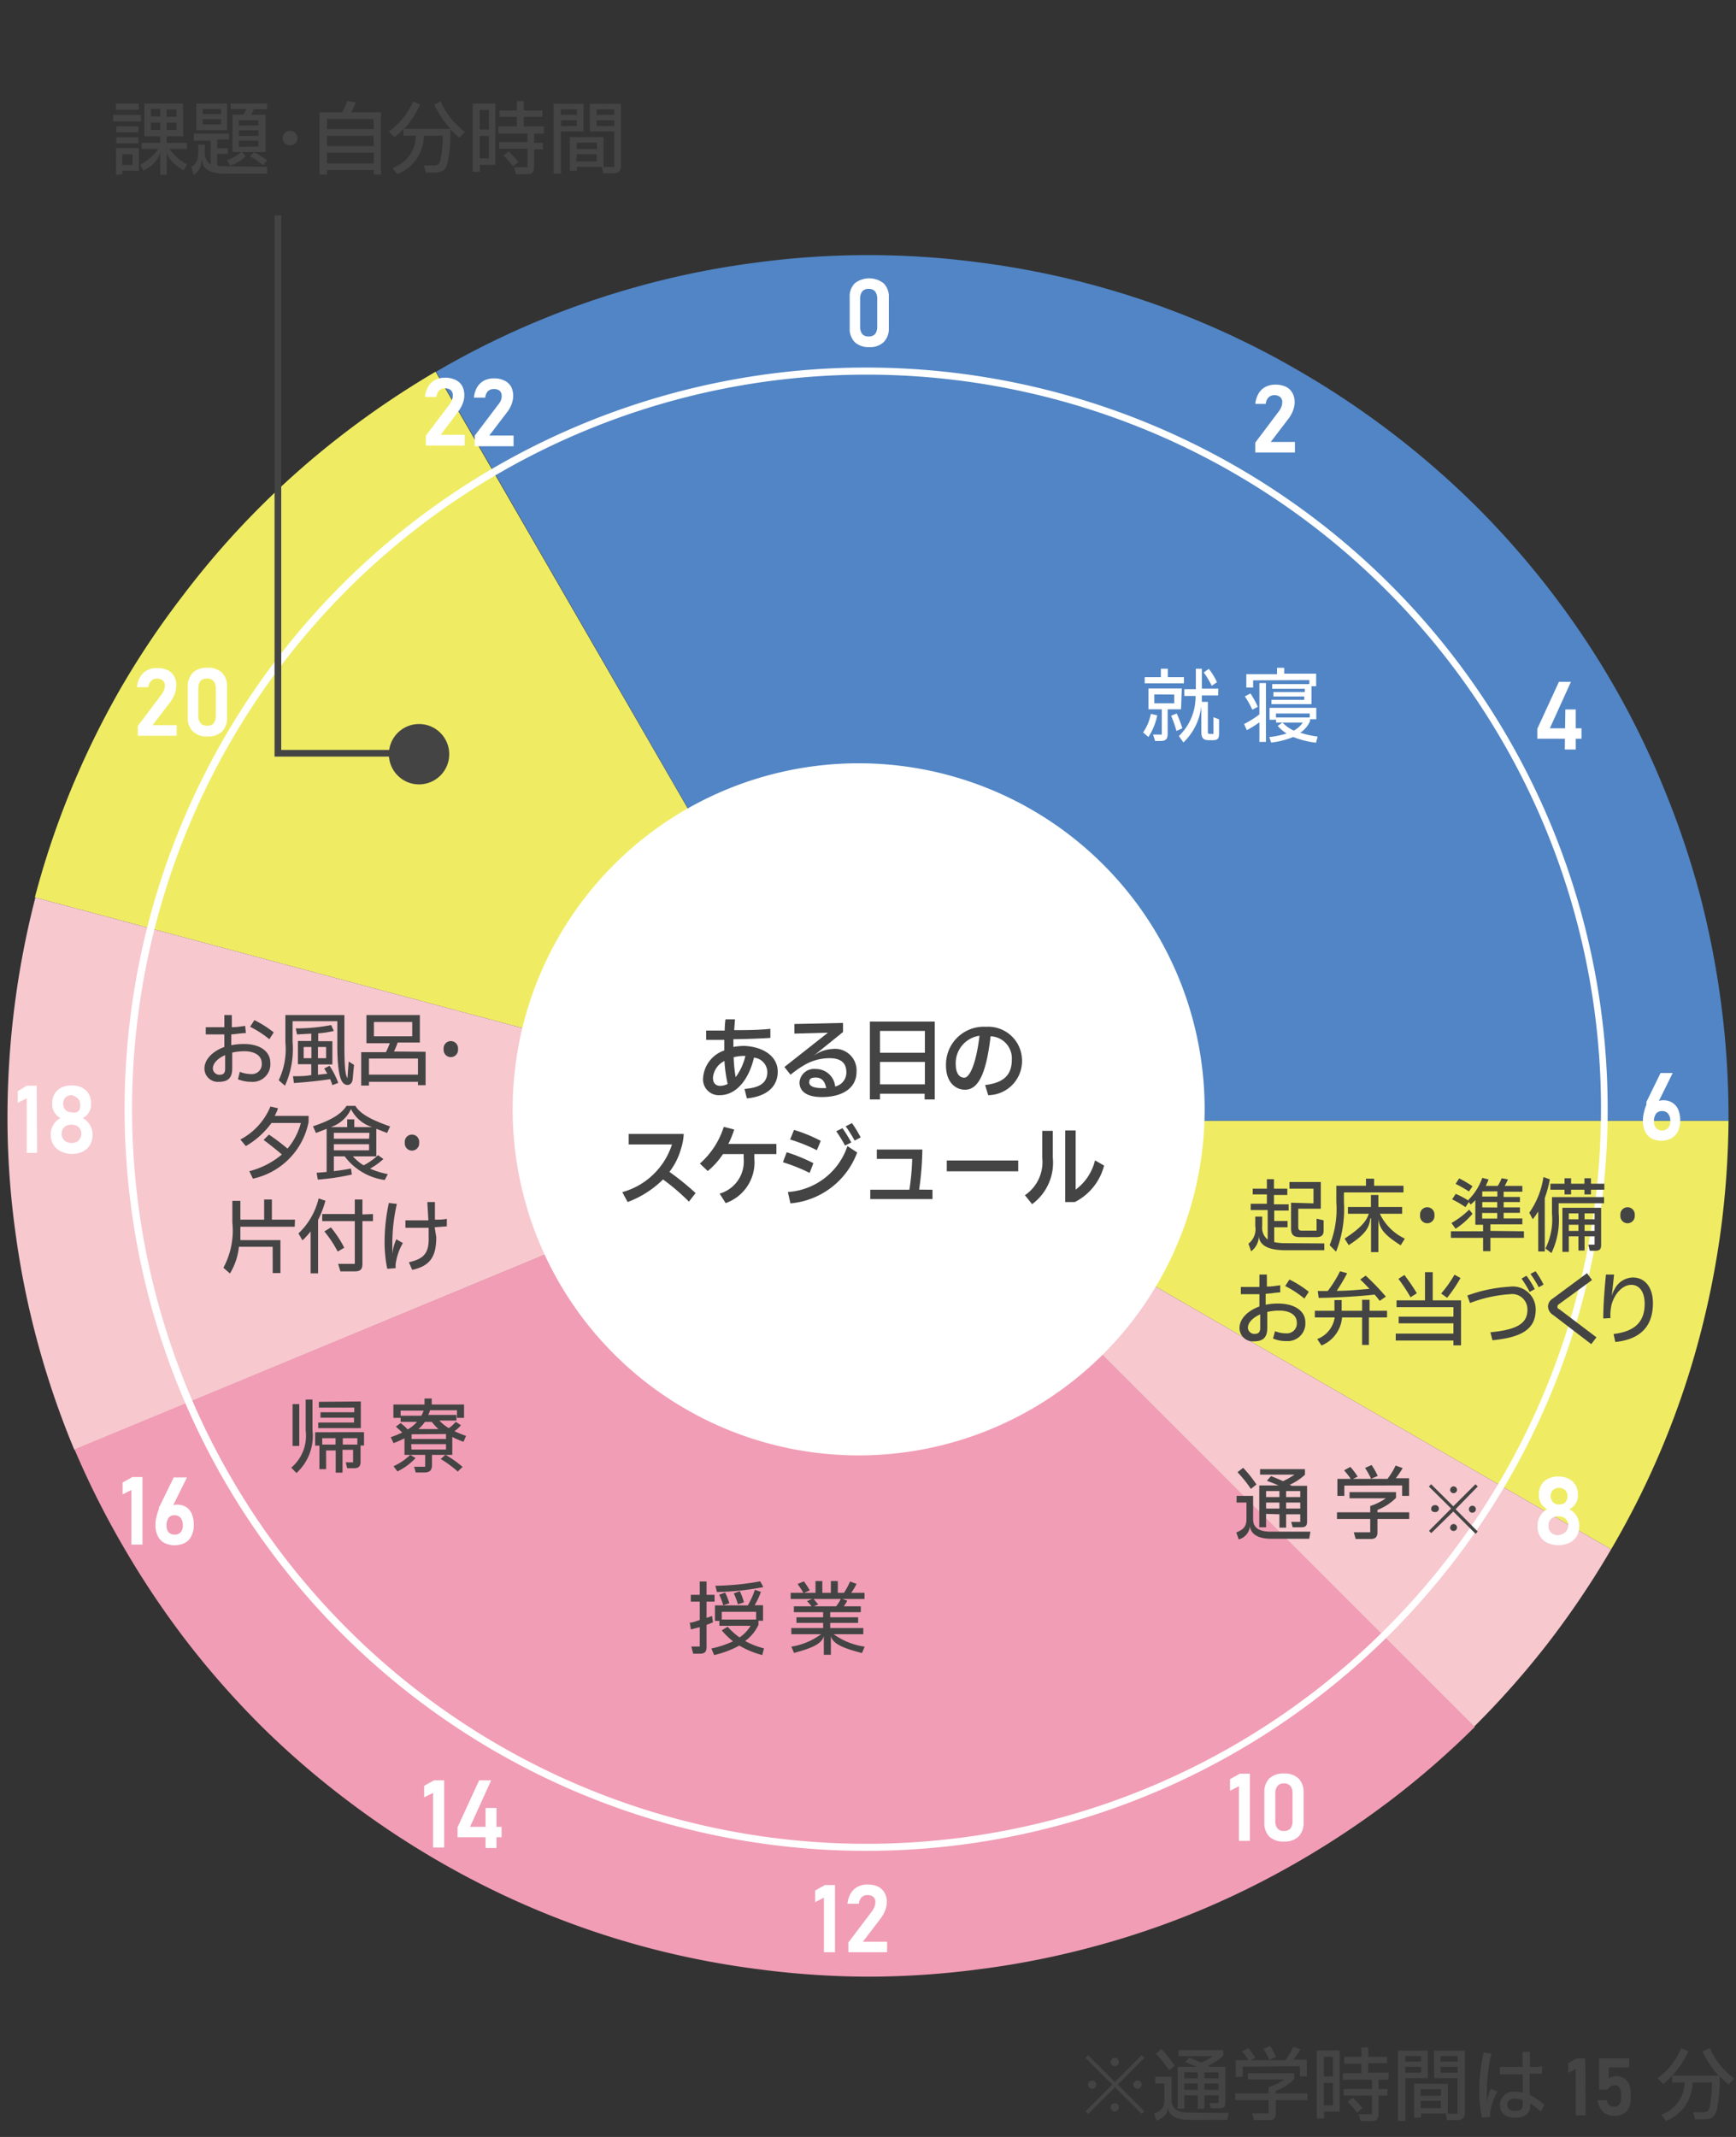 <svg id="レイヤー_1" data-name="レイヤー 1" xmlns="http://www.w3.org/2000/svg" viewBox="0 0 130 160"><rect x="0" y="0" width="130" height="160" fill="#333333" stroke="none"/><defs><style>.cls-1{fill:#444;}.cls-2{fill:#efec64;}.cls-3{fill:#f7c8ce;}.cls-4{fill:none;stroke:#5185c5;stroke-miterlimit:10;}.cls-5{fill:#5185c5;}.cls-6{fill:#f19db5;}.cls-7{fill:#fff;}</style></defs><polygon class="cls-1" points="65 83.91 65.25 83.91 65.25 83.39 64.85 83.72 63.93 84.45 65.25 84.1 65.25 83.91 65 83.91 64.94 83.67 65 83.91 65.16 84.1 65 83.91 64.75 83.91 65 83.91 64.94 83.67 65 83.91"/><polygon class="cls-1" points="65 83.91 65.06 84.15 64.94 83.67 64.94 83.67 65.06 84.15 65 83.91 65.06 84.15 64.94 83.67 64.94 83.67 65.06 84.15 65 83.91"/><polygon class="cls-1" points="65 83.91 65.25 83.91 65.25 83.59 64.94 83.67 63.11 84.16 65.25 84.16 65.25 83.91 65 83.91 65 83.66 65 83.91 65.06 84.15 65.06 84.15 65 83.91 64.75 83.91 65 83.91 65 83.66 65 83.91"/><polygon class="cls-1" points="65 83.91 65.06 84.15 64.94 83.67 64.94 83.67 65.06 84.15 65 83.91 65.06 84.15 64.94 83.67 64.94 83.67 65.06 84.15 65 83.91"/><polygon class="cls-1" points="65 83.91 65.06 84.15 64.94 83.67 64.94 83.67 65.06 84.15 65 83.91 65.06 84.15 64.94 83.67 64.94 83.67 65.06 84.15 65 83.91"/><polygon class="cls-1" points="65 83.91 65 84.16 65.25 84.16 65.25 83.91 65.25 83.59 64.94 83.67 63.11 84.16 65 84.16 65 83.91 65.06 84.15 65 83.91 64.75 83.91 65 83.91 65 83.66 65 83.91 65.06 84.15 65 83.91"/><path class="cls-2" d="M65,83.91h0L32.62,27.83a66.81,66.81,0,0,0-7,4.73h0a63.74,63.74,0,0,0-11.9,12A64.14,64.14,0,0,0,9,51.6a65,65,0,0,0-3.71,7.59h0a63.79,63.79,0,0,0-2.68,8L65,83.91"/><path class="cls-2" d="M129.44,83.91H65L120.65,116a63.23,63.23,0,0,0,6.51-15.48,65.86,65.86,0,0,0,1.68-8.25h0A66.42,66.42,0,0,0,129.44,83.91Z"/><path class="cls-3" d="M65,83.91l45.38,45.38a65.1,65.1,0,0,0,5.56-6.29h0a65.85,65.85,0,0,0,4.71-7L65,83.91"/><path class="cls-3" d="M65,83.91h0L2.65,67.2A66,66,0,0,0,.56,83.54c0,.13,0,.25,0,.37h0a62.91,62.91,0,0,0,.6,8.4,64.1,64.1,0,0,0,1.67,8.25h0a65,65,0,0,0,2.74,8L65,83.91"/><path class="cls-4" d="M65,83.91h0m0,0h0m0,0Z"/><polyline class="cls-4" points="65 83.91 65 83.91 65 83.91 65 83.91"/><path class="cls-5" d="M65,83.91h64.44v-.37a64.92,64.92,0,0,0-.51-8.05h0a66.67,66.67,0,0,0-1.58-8.29h0a64.34,64.34,0,0,0-2.68-8A63.42,63.42,0,0,0,121,51.6a64.14,64.14,0,0,0-4.66-7.05,65,65,0,0,0-5.55-6.39h0A65.27,65.27,0,0,0,97.38,27.83h0a63.12,63.12,0,0,0-7.59-3.78h0a64.14,64.14,0,0,0-8-2.73h0a63.3,63.3,0,0,0-8.31-1.65h0a63.07,63.07,0,0,0-16.92,0h0a63.3,63.3,0,0,0-8.31,1.65h0a64.14,64.14,0,0,0-8,2.73h0a63.12,63.12,0,0,0-7.59,3.78L65,83.91h0"/><polyline class="cls-6" points="65 83.91 65 83.91 65 83.91 65 83.91 65 83.91 65 83.91 65 83.91 65 83.91"/><line class="cls-6" x1="65" y1="83.91" x2="65" y2="83.91"/><polyline class="cls-6" points="65 83.91 65 83.91 65 83.91 65 83.91 65 83.91 65 83.91 65 83.91 65 83.91 65 83.91 65 83.91 65 83.91 65 83.91 65 83.91"/><line class="cls-6" x1="65" y1="83.91" x2="65" y2="83.91"/><line class="cls-6" x1="65" y1="83.91" x2="65" y2="83.91"/><path class="cls-6" d="M65,83.91,5.58,108.52A64.39,64.39,0,0,0,9.35,116a65.85,65.85,0,0,0,4.71,7,65.1,65.1,0,0,0,5.56,6.29A63.9,63.9,0,0,0,26,134.8h0a65.65,65.65,0,0,0,7,4.64h0a64.07,64.07,0,0,0,7.53,3.7h0a63.32,63.32,0,0,0,7.94,2.68h0a64,64,0,0,0,8.23,1.61h0A64,64,0,0,0,65,148h0a64,64,0,0,0,8.36-.56h0a63.69,63.69,0,0,0,8.23-1.61h0a63.46,63.46,0,0,0,8-2.68h0a63.94,63.94,0,0,0,7.52-3.7h0a65.65,65.65,0,0,0,7-4.64h0a63.9,63.9,0,0,0,6.33-5.51L65,83.91h0"/><polygon class="cls-1" points="65 83.91 65 83.66 64.75 83.66 64.75 83.91 64.75 84.23 65.06 84.15 66.89 83.66 65 83.66 65 83.91 64.94 83.67 65 83.91 65.25 83.91 65 83.91 65 84.16 65 83.91 64.94 83.67 65 83.91"/><polygon class="cls-1" points="65 83.91 64.94 84.15 64.94 84.15 65.25 84.23 65.25 83.91 65.25 83.66 65 83.66 63.12 83.66 64.94 84.15 65 83.91 65 84.16 65 83.91 64.75 83.91 65 83.91 65.06 83.67 65 83.91 65 84.16 65 83.91"/><polygon class="cls-1" points="65 83.91 64.85 84.1 65.25 84.42 65.25 83.91 65.25 83.72 65.06 83.67 63.93 83.37 64.85 84.1 65 83.91 64.94 84.15 64.94 84.15 65 83.91 64.75 83.91 65 83.91 65.16 83.72 65.15 83.72 65 83.91 64.94 84.15 65 83.91"/><path class="cls-7" d="M90.21,83.06A25.91,25.91,0,1,1,64.3,57.15,25.91,25.91,0,0,1,90.21,83.06"/><path class="cls-1" d="M58.24,80.24c0,1.14-.85,1.86-2.31,2l-.18-.71c1.18-.08,1.71-.48,1.71-1.27a1.1,1.1,0,0,0-1-1.07C56.08,80.82,55.14,82,53.9,82a1.18,1.18,0,0,1-1.25-1.27,2.34,2.34,0,0,1,1.59-2.08l0-.79H52.88l0-.7c.4,0,1,0,1.39,0q0-.43.06-.84l.71,0-.06.81c.74,0,1.83,0,2.71-.1l0,.68c-.91.06-2,.09-2.77.1l0,.58a4.49,4.49,0,0,1,.83-.08C57.22,78.39,58.24,79.12,58.24,80.24ZM53.93,81.3a1.25,1.25,0,0,0,.56-.14,10.79,10.79,0,0,1-.24-1.72,1.54,1.54,0,0,0-.86,1.25C53.39,81.09,53.59,81.3,53.93,81.3Zm1.89-2.24h-.06a3.12,3.12,0,0,0-.82.1,10.56,10.56,0,0,0,.15,1.49A4.37,4.37,0,0,0,55.82,79.06Z"/><path class="cls-1" d="M64.14,80.26c0,1.17-1,1.88-2.6,1.88-1.09,0-1.67-.4-1.67-1.1a1.09,1.09,0,0,1,1.21-1,1.44,1.44,0,0,1,1.46,1.31,1.07,1.07,0,0,0,.84-1.06c0-.68-.38-1.06-1.26-1.06a3.73,3.73,0,0,0-1.81.47,7.57,7.57,0,0,0-1.11.77l-.46-.58L62,77.32l-2.51.07,0-.72,3.64-.08v.68l-2.24,1.81,0,0a2.61,2.61,0,0,1,1.45-.54A1.61,1.61,0,0,1,64.14,80.26Zm-2.59,1.21h.32c-.11-.57-.37-.79-.79-.79s-.48.15-.48.37S60.85,81.47,61.55,81.47Z"/><path class="cls-1" d="M65.14,76.49H70v5.83h-.76v-.43H65.9v.43h-.76Zm4.12.7H65.9v1.63h3.36Zm-3.36,4h3.36V79.51H65.9Z"/><path class="cls-1" d="M76.53,79.27A2.56,2.56,0,0,1,74,82l-.23-.76c1.43-.17,2-.78,2-1.91a1.65,1.65,0,0,0-1.59-1.74c-.31,2.66-.87,4-1.91,4-.73,0-1.43-.56-1.43-1.82a2.83,2.83,0,0,1,3-2.89A2.53,2.53,0,0,1,76.53,79.27Zm-3.18-1.72a2.07,2.07,0,0,0-1.78,2.14c0,.66.27,1,.64,1S73.08,79.79,73.35,77.55Z"/><path class="cls-1" d="M52.09,89.33l-.5.64a16,16,0,0,0-1.94-1.66A7.46,7.46,0,0,1,47,90l-.4-.74a5.42,5.42,0,0,0,3.72-3.57H47.08V84.9H51.2A4.14,4.14,0,0,1,51,86a5,5,0,0,1-.87,1.74A20.18,20.18,0,0,1,52.09,89.33Z"/><path class="cls-1" d="M58.14,85.65v.76H56.49v.34a3.23,3.23,0,0,1-2.15,3.33l-.45-.71a2.5,2.5,0,0,0,1.8-2.62v-.34H54.14A5.77,5.77,0,0,1,53,87.68l-.59-.56a6.08,6.08,0,0,0,1.79-2.75l.78.2a6.61,6.61,0,0,1-.44,1.08Z"/><path class="cls-1" d="M60.63,87.82a13.24,13.24,0,0,0-2-.8l.28-.75a13,13,0,0,1,2,.82ZM59,89.25a5.05,5.05,0,0,0,4.46-3.44l.73.48a5.87,5.87,0,0,1-5,3.81Zm2.17-3.13a12.12,12.12,0,0,0-2-.8l.29-.72a11.11,11.11,0,0,1,2,.82Zm2.11-.35a10.18,10.18,0,0,0-.66-1.07l.47-.23a12.18,12.18,0,0,1,.66,1.07ZM64,85.4a10.23,10.23,0,0,0-.67-1.07l.47-.24a9,9,0,0,1,.65,1.07Z"/><path class="cls-1" d="M69.83,89.08v.7H65.17v-.7H68.1a18.52,18.52,0,0,0,.21-2.31H65.66v-.7h3.41a23,23,0,0,1-.24,3Z"/><path class="cls-1" d="M70.9,87.7v-.81h5.35v.81Z"/><path class="cls-1" d="M78.05,84.67h.79v2a3.86,3.86,0,0,1-1.55,3.49l-.54-.67a3,3,0,0,0,1.3-2.79Zm4.63,2.6A4.24,4.24,0,0,1,80.49,90h-.72V84.64h.78v4.43A3.84,3.84,0,0,0,82,86.88Z"/><path class="cls-7" d="M64,25.61a1.42,1.42,0,0,1-.37-1.05V22.27A1.38,1.38,0,0,1,64,21.22a1.75,1.75,0,0,1,2.18,0,1.41,1.41,0,0,1,.38,1.05v2.29a1.42,1.42,0,0,1-.38,1.05,1.47,1.47,0,0,1-1.09.38A1.5,1.5,0,0,1,64,25.61ZM65.54,25a.91.91,0,0,0,.15-.56V22.39a.91.91,0,0,0-.15-.56.6.6,0,0,0-.49-.2.59.59,0,0,0-.49.2.91.91,0,0,0-.15.56v2.05a.91.91,0,0,0,.15.56.59.59,0,0,0,.49.19A.6.6,0,0,0,65.54,25Z"/><path class="cls-7" d="M62.53,146.17H61.7v-4.09l-.66.34v-.87l.73-.41h.76Z"/><path class="cls-7" d="M63.53,145.44l1.74-2.3a1.53,1.53,0,0,0,.21-.37.91.91,0,0,0,.07-.35h0a.5.5,0,0,0-.15-.39.66.66,0,0,0-.44-.14.6.6,0,0,0-.44.17.76.76,0,0,0-.2.48h-.86a2,2,0,0,1,.25-.78,1.33,1.33,0,0,1,.51-.49,1.57,1.57,0,0,1,.73-.17,1.89,1.89,0,0,1,.79.15,1.19,1.19,0,0,1,.49.45,1.36,1.36,0,0,1,.18.71h0a1.7,1.7,0,0,1-.12.61,2.25,2.25,0,0,1-.32.59l-1.35,1.77h1.81v.79h-2.9Z"/><path class="cls-7" d="M33.26,138.33h-.83v-4.09l-.67.33v-.86l.74-.41h.76Z"/><path class="cls-7" d="M34.26,136.82l1.62-3.52h.9l-1.58,3.48h2.36v.78h-3.3Zm2.1-1.45h.82v3h-.82Z"/><path class="cls-7" d="M10.67,115.65H9.84v-4.09l-.66.33V111l.73-.41h.76Z"/><path class="cls-7" d="M12.3,115.52a1.18,1.18,0,0,1-.49-.52,1.87,1.87,0,0,1-.17-.82h0a2.47,2.47,0,0,1,.07-.58,3.57,3.57,0,0,1,.19-.61l0-.1s0-.07.05-.1l1.06-2.17H14l-1.24,2.51L12.6,113a.6.6,0,0,1,.25-.25.8.8,0,0,1,.39-.09,1.26,1.26,0,0,1,.69.17,1.11,1.11,0,0,1,.43.52,2,2,0,0,1,.15.81h0a1.78,1.78,0,0,1-.17.83,1.15,1.15,0,0,1-.49.53,1.76,1.76,0,0,1-1.55,0Zm1.23-.8a.73.73,0,0,0,.16-.5h0a.92.92,0,0,0-.16-.57.59.59,0,0,0-.47-.2.53.53,0,0,0-.44.2,1,1,0,0,0-.15.57h0a.73.73,0,0,0,.16.51.57.57,0,0,0,.44.17A.59.59,0,0,0,13.53,114.72Z"/><path class="cls-7" d="M2.78,86.32H2V82.23l-.67.34V81.7L2,81.29h.75Z"/><path class="cls-7" d="M4.54,86.2A1.35,1.35,0,0,1,4,85.71,1.39,1.39,0,0,1,3.8,85v-.08a1.39,1.39,0,0,1,.2-.71,1.34,1.34,0,0,1,.53-.5,1.14,1.14,0,0,1-.45-.42,1,1,0,0,1-.17-.58v-.12a1.31,1.31,0,0,1,.18-.69,1.22,1.22,0,0,1,.51-.47,1.67,1.67,0,0,1,.76-.16,1.68,1.68,0,0,1,.77.16,1.22,1.22,0,0,1,.51.47,1.31,1.31,0,0,1,.18.69v.12a1.11,1.11,0,0,1-.63,1,1.34,1.34,0,0,1,.53.5,1.31,1.31,0,0,1,.21.71V85a1.39,1.39,0,0,1-.2.74,1.31,1.31,0,0,1-.55.49,1.87,1.87,0,0,1-.82.17A1.94,1.94,0,0,1,4.54,86.2Zm1.21-.71A.63.63,0,0,0,6,85.24a.69.69,0,0,0,.09-.36v0a.63.63,0,0,0-.35-.59.93.93,0,0,0-.39-.08.92.92,0,0,0-.38.08.67.67,0,0,0-.26.24.69.69,0,0,0-.09.36v0a.74.74,0,0,0,.09.36.6.6,0,0,0,.26.24.79.79,0,0,0,.38.09A.8.8,0,0,0,5.75,85.49Zm0-2.21a.61.61,0,0,0,.22-.23A.78.78,0,0,0,6,82.7v0a.66.66,0,0,0-.07-.32.58.58,0,0,0-.22-.22A.74.74,0,0,0,5.36,82a.73.73,0,0,0-.33.08.52.52,0,0,0-.22.22.67.67,0,0,0-.08.33v0a.74.74,0,0,0,.08.34.54.54,0,0,0,.22.23.73.73,0,0,0,.33.08A.74.74,0,0,0,5.7,83.28Z"/><path class="cls-7" d="M10.32,54.36l1.74-2.31a1.68,1.68,0,0,0,.21-.36,1,1,0,0,0,.08-.35h0a.47.47,0,0,0-.16-.39.62.62,0,0,0-.43-.14.59.59,0,0,0-.44.17.76.76,0,0,0-.21.47h-.85a1.79,1.79,0,0,1,.24-.77,1.23,1.23,0,0,1,.52-.49,1.43,1.43,0,0,1,.73-.17,1.89,1.89,0,0,1,.79.15,1.07,1.07,0,0,1,.49.45,1.31,1.31,0,0,1,.17.71h0a2,2,0,0,1-.11.62,2.82,2.82,0,0,1-.32.59L11.42,54.3h1.81v.79H10.32Z"/><path class="cls-7" d="M14.44,54.76a1.42,1.42,0,0,1-.38-1V51.43a1.43,1.43,0,0,1,.38-1.06A1.47,1.47,0,0,1,15.53,50a1.49,1.49,0,0,1,1.1.37A1.43,1.43,0,0,1,17,51.43v2.28a1.43,1.43,0,0,1-.37,1.06,1.51,1.51,0,0,1-1.1.37A1.43,1.43,0,0,1,14.44,54.76ZM16,54.15a.89.89,0,0,0,.16-.56v-2A.92.92,0,0,0,16,51a.59.59,0,0,0-.49-.19A.6.6,0,0,0,15,51a.92.92,0,0,0-.15.57v2a.89.89,0,0,0,.15.56.6.6,0,0,0,.49.2A.59.59,0,0,0,16,54.15Z"/><path class="cls-7" d="M31.89,32.62l1.74-2.3a1.53,1.53,0,0,0,.21-.37.91.91,0,0,0,.07-.35h0a.53.53,0,0,0-.15-.39.64.64,0,0,0-.44-.13.6.6,0,0,0-.44.16.76.76,0,0,0-.2.48h-.85a1.88,1.88,0,0,1,.24-.78,1.41,1.41,0,0,1,.51-.49,1.57,1.57,0,0,1,.73-.17,1.74,1.74,0,0,1,.79.16,1.13,1.13,0,0,1,.5.44,1.46,1.46,0,0,1,.17.71h0a1.75,1.75,0,0,1-.12.62,2.36,2.36,0,0,1-.32.58L33,32.56H34.8v.8H31.89Z"/><path class="cls-7" d="M35.55,32.62l1.74-2.3A1.53,1.53,0,0,0,37.5,30a.91.91,0,0,0,.07-.35h0a.53.53,0,0,0-.15-.39.64.64,0,0,0-.44-.13.6.6,0,0,0-.44.16.76.76,0,0,0-.2.48h-.85a1.88,1.88,0,0,1,.24-.78,1.41,1.41,0,0,1,.51-.49,1.58,1.58,0,0,1,.74-.17,1.73,1.73,0,0,1,.78.16,1.13,1.13,0,0,1,.5.44,1.46,1.46,0,0,1,.17.71h0a1.75,1.75,0,0,1-.12.62,2.07,2.07,0,0,1-.32.58l-1.35,1.77h1.82v.8H35.55Z"/><path class="cls-7" d="M93.6,137.83h-.82v-4.09l-.67.34v-.87l.74-.41h.75Z"/><path class="cls-7" d="M95.05,137.51a1.42,1.42,0,0,1-.37-1v-2.29a1.46,1.46,0,0,1,.37-1.06,1.51,1.51,0,0,1,1.1-.37,1.47,1.47,0,0,1,1.09.37,1.43,1.43,0,0,1,.38,1.06v2.29a1.42,1.42,0,0,1-.38,1,1.47,1.47,0,0,1-1.09.37A1.49,1.49,0,0,1,95.05,137.51Zm1.59-.61a.91.91,0,0,0,.15-.56v-2.05a.91.91,0,0,0-.15-.56.6.6,0,0,0-.49-.2.59.59,0,0,0-.49.2.91.91,0,0,0-.16.56v2.05a.91.91,0,0,0,.16.56.59.59,0,0,0,.49.19A.6.6,0,0,0,96.64,136.9Z"/><path class="cls-7" d="M115.88,115.52a1.31,1.31,0,0,1-.55-.49,1.38,1.38,0,0,1-.19-.74v-.08a1.3,1.3,0,0,1,.2-.71,1.31,1.31,0,0,1,.52-.5,1.29,1.29,0,0,1-.45-.42,1.12,1.12,0,0,1-.17-.58v-.12a1.33,1.33,0,0,1,.18-.7,1.2,1.2,0,0,1,.51-.46,1.71,1.71,0,0,1,.77-.17,1.67,1.67,0,0,1,.76.17,1.2,1.2,0,0,1,.51.46,1.33,1.33,0,0,1,.19.7V112a1,1,0,0,1-.18.58,1.16,1.16,0,0,1-.46.42,1.36,1.36,0,0,1,.54.5,1.39,1.39,0,0,1,.2.71v.08a1.48,1.48,0,0,1-.19.74,1.38,1.38,0,0,1-.55.49,1.94,1.94,0,0,1-.82.17A1.9,1.9,0,0,1,115.88,115.52Zm1.2-.71a.57.57,0,0,0,.26-.25.63.63,0,0,0,.1-.36v0a.6.6,0,0,0-.1-.35.64.64,0,0,0-.25-.24,1,1,0,0,0-.78,0,.63.63,0,0,0-.35.59v.06a.74.74,0,0,0,.09.36.67.67,0,0,0,.26.24.8.8,0,0,0,.39.08A.92.92,0,0,0,117.08,114.81Zm0-2.21a.61.61,0,0,0,.22-.23.78.78,0,0,0,.08-.35v0a.73.73,0,0,0-.08-.33.56.56,0,0,0-.22-.21.73.73,0,0,0-.33-.08.67.67,0,0,0-.33.08.5.5,0,0,0-.22.21.62.62,0,0,0-.08.33V112a.66.66,0,0,0,.08.34.54.54,0,0,0,.22.23.67.67,0,0,0,.33.08A.73.73,0,0,0,117,112.6Z"/><path class="cls-7" d="M115.12,54.57l1.62-3.52h.9l-1.58,3.48h2.37v.78h-3.31Zm2.1-1.45H118v3h-.82Z"/><path class="cls-7" d="M94,33.14l1.74-2.31a1.31,1.31,0,0,0,.21-.36,1,1,0,0,0,.07-.35h0a.5.5,0,0,0-.15-.39.66.66,0,0,0-.44-.14.6.6,0,0,0-.44.17.76.76,0,0,0-.2.48H94a2,2,0,0,1,.25-.78,1.33,1.33,0,0,1,.51-.49,1.57,1.57,0,0,1,.73-.17,1.89,1.89,0,0,1,.79.15,1.13,1.13,0,0,1,.49.45,1.34,1.34,0,0,1,.18.71h0a1.71,1.71,0,0,1-.12.62,2.25,2.25,0,0,1-.32.59l-1.35,1.77h1.81v.79H94Z"/><path class="cls-7" d="M120.14,83.06h-.25a55,55,0,1,1-16.12-38.91,54.82,54.82,0,0,1,16.12,38.91h.5a55.53,55.53,0,1,0-55.53,55.52,55.53,55.53,0,0,0,55.53-55.52Z"/><path class="cls-7" d="M86.66,53.56A4.64,4.64,0,0,1,86,55.18l-.4-.34a3.64,3.64,0,0,0,.58-1.39Zm2-2.86v.46H85.72V50.7h1.21v-.63h.52v.63Zm-.22,2.41h-1v1.82c0,.41-.14.55-.55.55h-.39L86.35,55H87V53.11h-1V51.55h2.5Zm-2-1.12v.67h1.49V52Zm1.68,1.43a9.58,9.58,0,0,1,.42,1.11l-.44.2a9.65,9.65,0,0,0-.4-1.14Zm3.1-1.35H90c0,.17,0,.32,0,.48h.45v2.19c0,.18,0,.21.18.21h.24V53.7l.42.16v1c0,.4-.06.56-.45.56h-.33c-.43,0-.55-.19-.55-.66V52.87a4.42,4.42,0,0,1-1.34,2.72l-.34-.48a4.08,4.08,0,0,0,1.25-3h-.84v-.51h.86V50.07H90v1.49h1.23Zm-.48-.72a6.12,6.12,0,0,0-.6-1l.38-.27a4.52,4.52,0,0,1,.61,1Z"/><path class="cls-7" d="M94.31,51.14h.49v4.41h-.49V54.08a7.76,7.76,0,0,1-.94.59l-.21-.46a7.25,7.25,0,0,0,1.15-.72Zm-.53,2a6.92,6.92,0,0,0-.56-1l.42-.22a6.4,6.4,0,0,1,.55,1Zm.06-2.2v.54h-.51v-1h2.3V50h.54v.44h2.39v.94h-.35v1.34h-3V52.4h2.46v-.25H95.36v-.33h2.35v-.25H95.27v-.35h2.78v-.3Zm4.71,4.67a6.68,6.68,0,0,1-1.71-.43,6.12,6.12,0,0,1-1.65.42l-.14-.41a7.57,7.57,0,0,0,1.3-.27,3,3,0,0,1-.67-.57l.36-.25a2.68,2.68,0,0,0,.84.6,1.8,1.8,0,0,0,.68-.6h-2v-.21h-.49V53h3.5v.85h-.47V54a2,2,0,0,1-.73.86,7.16,7.16,0,0,0,1.3.29Zm-3-1.89h2.53v-.3H95.55Z"/><path class="cls-1" d="M53.39,121.47l-.48.19v1.65c0,.37-.13.51-.52.51h-.48l-.14-.54h.63v-1.45l-.66.17-.09-.51c.25,0,.5-.12.75-.19v-1.38h-.67v-.51h.67v-1h.51v1h.6v.51h-.6v1.22l.41-.15Zm3.69,2.45a6.85,6.85,0,0,1-1.72-.71,7.25,7.25,0,0,1-1.88.71l-.21-.49a7.46,7.46,0,0,0,1.62-.54,5.42,5.42,0,0,1-.84-.82l.44-.27a5.2,5.2,0,0,0,.89.8,2.82,2.82,0,0,0,.83-.87H53.87v-.37h-.33V120.2H56a6.27,6.27,0,0,0,.53-1.17l.45.16a5.71,5.71,0,0,1-.47,1h.63v1.16h-.34v.3a3.16,3.16,0,0,1-1,1.22,6.18,6.18,0,0,0,1.41.55Zm.08-5.09a20,20,0,0,1-3.47.37l-.12-.47a20,20,0,0,0,3.36-.33Zm-3,1.36a5.36,5.36,0,0,0-.3-.79l.44-.16a5.33,5.33,0,0,1,.32.8Zm2.46.49H54.05v.58h2.57Zm-1.36-.56a5.77,5.77,0,0,0-.31-.82l.45-.16a4.31,4.31,0,0,1,.31.83Z"/><path class="cls-1" d="M62.43,122.36a5.22,5.22,0,0,0,2.32.93l-.2.48c-1.3-.34-2.17-.65-2.33-1.27h0v1.4h-.53v-1.4h0c-.16.62-1,.93-2.23,1.26l-.2-.47a5.14,5.14,0,0,0,2.23-.93H59.26v-.46h2.38v-.39h-2v-.42h2v-.38H59.45v-.44h1.32a3.78,3.78,0,0,0-.34-.39l.39-.16H59.21v-.46h.95c-.11-.19-.26-.42-.43-.66l.47-.2a7.45,7.45,0,0,1,.44.68l-.43.18h.86v-.88h.51v.88h.64v-.88h.52v.88h.46a6,6,0,0,0,.46-.85l.48.18a4,4,0,0,1-.4.67h1v.46H63.08l.37.13a4,4,0,0,1-.26.42h1.27v.44H62.17v.38h2.09v.42H62.17v.39h2.48v.46Zm-1.51-2.64c.1.1.23.27.35.41l-.32.14h1.66a2.64,2.64,0,0,0,.35-.55Z"/><path class="cls-1" d="M99.17,93.1l0,.51H96.27c-1.42,0-2-.44-2-1.12h0a1.45,1.45,0,0,1-.58,1.2l-.2-.57A1.38,1.38,0,0,0,94,91.8v-.71h.52v.72a1.12,1.12,0,0,0,.41,1V90.6H93.66v-.47h1.21v-.7H93.81V89h1.06v-.71h.53V89h1v.47h-1v.7h1.1v.47H95.42v.78h1v.47h-1V93a3.72,3.72,0,0,0,.82.08Zm-.81-3V89h-1.8v-.5h2.35v2H97.22v1.37c0,.19.07.27.24.27h1.13v-.89l.53.12v.77c0,.32-.14.49-.54.49H97.37c-.51,0-.69-.18-.69-.67V90.05Z"/><path class="cls-1" d="M100.64,89.28V90a8.68,8.68,0,0,1-.59,3.72l-.48-.49a7.23,7.23,0,0,0,.5-3.23V88.78h2.22v-.53h.61v.53h2.2v.5Zm2.69,1.6a3.92,3.92,0,0,0,1.87,1.86l-.31.5c-1.08-.69-1.6-1.17-1.67-2h0v2.51h-.55V91.23h-.06c-.06.82-.58,1.32-1.61,2l-.31-.49c1-.66,1.61-1.2,1.81-1.86h-1.56v-.51h1.72v-.9h.56v.9H105v.51Z"/><path class="cls-1" d="M106.34,91.05v-.12a.54.54,0,0,1,1.08,0v.12a.54.54,0,0,1-1.08,0Z"/><path class="cls-1" d="M114.12,92.19v.49h-2.51v1h-.55v-1h-2.41v-.49h2.41V91.7h-.58V89.86a3.53,3.53,0,0,1-.35.33L110,90l-.26.38a7.5,7.5,0,0,0-1-.58l.27-.41a6.39,6.39,0,0,1,1,.53l-.06-.07A4.35,4.35,0,0,0,111,88.19l.47.12a4.69,4.69,0,0,1-.21.48h.9a3,3,0,0,0,.29-.57l.47.08a3.17,3.17,0,0,1-.24.49H114v.44H112.6v.39h1.22V90H112.6v.4h1.22v.41H112.6v.42H114v.44h-2.39v.49Zm-3.85-1.31A5.57,5.57,0,0,1,109,92l-.31-.43a6.58,6.58,0,0,0,1.33-1ZM110,89.21a9.48,9.48,0,0,0-1-.57l.27-.41a8.15,8.15,0,0,1,1,.59Zm1,0h0v.38h1.13v-.39Zm1.12,1.2V90H111v.4Zm-1.13.41v.42h1.13v-.42Z"/><path class="cls-1" d="M116.06,88.3a8.71,8.71,0,0,1-.38,1.4v4h-.49v-3a4.68,4.68,0,0,1-.41.59l-.26-.49a6.21,6.21,0,0,0,1.06-2.67Zm.16,1.33h3.9v.46h-3.4v.73a5.78,5.78,0,0,1-.54,3l-.45-.34a4.88,4.88,0,0,0,.49-2.61Zm2.92-1h1v.45h-1v.35h-.49v-.35h-1v.35h-.49v-.35h-1.06v-.45h1.06v-.41h.49v.41h1v-.41h.49ZM117,93.73v-3.3h2.9V93.2c0,.35-.12.45-.46.45h-.39l-.11-.46h.47v-.62h-.75v1.06h-.46V92.57h-.72v1.16Zm1.2-2.88h-.72v.44h.72Zm-.72,1.31h.72V91.7h-.72Zm1.93-.87v-.44h-.75v.44Zm-.75.87h.75V91.7h-.75Z"/><path class="cls-1" d="M121.34,91.05v-.12a.54.54,0,0,1,1.08,0v.12a.54.54,0,0,1-1.08,0Z"/><path class="cls-1" d="M97.75,99a1.32,1.32,0,0,1-1.42,1.41,2.43,2.43,0,0,1-1-.19l.15-.55a2.16,2.16,0,0,0,.82.16.74.74,0,0,0,.81-.82c0-.51-.47-.88-1.3-.88a3.79,3.79,0,0,0-.91.1v1.2c0,.71-.32,1-1,1a1,1,0,0,1-1.08-1c0-.66.58-1.28,1.49-1.61V96.9c-.51,0-1,0-1.39,0v-.54c.38,0,.88,0,1.39,0v-.93h.56v.9c.37,0,.73-.06,1-.1l0,.54c-.32,0-.69.08-1.09.1v.82a4.39,4.39,0,0,1,.91-.09C97,97.6,97.75,98.19,97.75,99Zm-3.38-.59c-.56.25-.92.62-.92,1a.48.48,0,0,0,.53.46c.25,0,.39-.13.39-.44Zm3.31-1.18a7.46,7.46,0,0,0-1.44-.94l.32-.49a8,8,0,0,1,1.45.92Z"/><path class="cls-1" d="M103.87,98.14v.5h-1.36v2.06H102V98.64h-1.5a2.49,2.49,0,0,1-1.54,2.1l-.32-.48a2.06,2.06,0,0,0,1.31-1.62H98.46v-.5h1.47v-.8h.54v.8H102v-.82h.56v.82Zm-5.19-1.48.75,0a9,9,0,0,0,.92-1.48l.53.15a13.45,13.45,0,0,1-.78,1.32c.88,0,1.7-.09,2.45-.15-.22-.24-.46-.48-.69-.7l.41-.29a18.48,18.48,0,0,1,1.51,1.57l-.46.32c-.12-.16-.25-.32-.38-.47-1.25.14-2.67.22-4.19.25Z"/><path class="cls-1" d="M107.29,97.36h2.12v3.37h-.57v-.36h-4.32v-.52h4.32v-.77h-4.1v-.5h4.1v-.71h-4.26v-.51h2.13V95.25h.58Zm-1.66-.23a13.19,13.19,0,0,0-.91-1.38l.45-.29c.29.39.63.87.93,1.37Zm3.74-1.44a11.4,11.4,0,0,1-1,1.48l-.45-.32a8.93,8.93,0,0,0,1-1.41Z"/><path class="cls-1" d="M109.88,97a11,11,0,0,1,3.17-.66A1.71,1.71,0,0,1,115,98.05c0,1.44-1,2.08-3.24,2.3l-.15-.6c2-.19,2.78-.66,2.77-1.7a1.14,1.14,0,0,0-1.3-1.15,10.25,10.25,0,0,0-3,.66Zm4.67-.27a9.38,9.38,0,0,0-.61-1l.37-.21a6.73,6.73,0,0,1,.62,1Zm.68-.35a9.8,9.8,0,0,0-.62-1l.38-.2a7.45,7.45,0,0,1,.6,1Z"/><path class="cls-1" d="M119.16,100.64l-2.85-2.18a.78.78,0,0,1-.39-.64.73.73,0,0,1,.35-.59l2.57-1.9.38.51-2.48,1.81a.21.21,0,0,0-.11.18c0,.08,0,.13.13.19l2.79,2.11Z"/><path class="cls-1" d="M120.06,98.72c0-1.06.1-2.23.2-3.29l.61,0c-.07.67-.14,1.27-.17,1.62h0a1.89,1.89,0,0,1,.21-.53,1.57,1.57,0,0,1,1.37-.87c.89,0,1.5.73,1.5,1.92,0,1.71-.91,2.71-2.82,2.91l-.13-.6c1.62-.19,2.33-.93,2.33-2.26,0-.9-.4-1.42-1-1.42s-1.23.58-1.48,1.49a3.52,3.52,0,0,0-.08,1Z"/><path class="cls-1" d="M98.13,114.68l-.09.53H95.15c-1,0-1.51-.4-1.55-.95h0a1.12,1.12,0,0,1-.84,1l-.18-.52c.55-.22.76-.46.76-1v-1.24H92.6V112h1.24v1.76c0,.64.47.92,1.3.92Zm-4.46-3.2a8.93,8.93,0,0,0-1-1.25l.42-.33a8.85,8.85,0,0,1,1,1.25Zm1.14,1.87v1H94.3v-3.13h1.44c-.29-.13-.58-.24-.87-.35l.31-.35c.3.12.6.24.9.38a6.12,6.12,0,0,0,.86-.49H94.36V110h3.36v.42a4.26,4.26,0,0,1-1.14.75l.16.08h1.14v2.66c0,.34-.12.44-.44.44H96.8l-.11-.4h.68v-.57H96.31v1h-.5v-1Zm1-1.71h-1v.45h1Zm-1,1.31h1v-.45h-1Zm2.56-.86v-.45H96.31v.45Zm-1.06.86h1.06v-.45H96.31Z"/><path class="cls-1" d="M105.53,113.23v.5h-2.38v1c0,.34-.15.5-.51.5h-1.12l-.14-.5h1.23v-1h-2.49v-.5h2.49v-.47a4.39,4.39,0,0,0,1.17-.58h-2.72v-.46h3.48v.43a4,4,0,0,1-1.39.9v.18Zm-4.86-2V112h-.52v-1.27h1a5.23,5.23,0,0,0-.5-.64l.47-.26a5.35,5.35,0,0,1,.55.73l-.35.17h2.58a5.45,5.45,0,0,0,.61-1l.53.19a6,6,0,0,1-.52.76h1V112H105v-.78Zm2-.51a5.37,5.37,0,0,0-.45-.81l.49-.22a5.31,5.31,0,0,1,.46.82Z"/><path class="cls-1" d="M107.18,114.79l-.17-.17,1.66-1.67L107,111.3l.17-.17,1.66,1.65,1.66-1.65.17.17L109,113l1.66,1.67-.16.17-1.67-1.67Zm0-1.84a.25.25,0,0,1,.26-.25.26.26,0,1,1,0,.51A.25.25,0,0,1,107.17,113Zm1.42-1.41a.25.25,0,0,1,.25-.25.26.26,0,0,1,.26.25.26.26,0,0,1-.26.26A.26.26,0,0,1,108.59,111.54Zm0,2.83a.26.26,0,0,1,.25-.26.26.26,0,1,1,0,.52A.26.26,0,0,1,108.59,114.37ZM110,113a.26.26,0,1,1,.26.26A.25.25,0,0,1,110,113Z"/><path class="cls-1" d="M22.89,104.79h.51v2.29a3.76,3.76,0,0,1-1.2,3.21l-.39-.4a3.13,3.13,0,0,0,1.08-2.79Zm-.48.34v3.13h-.5v-3.13Zm4.85,2.1v1H27v1.22c0,.33-.14.48-.47.48H26l-.11-.44h.55v-.94h-.79v1.71h-.51V108.6h-.72V110h-.5v-1.76h-.32v-1Zm-.24-2.3v2H23.83v-.42h2.68v-.36H24v-.41h2.53v-.35H23.88v-.43Zm-2.89,3.23h1v-.48h-1Zm1.54,0h1.09v-.48H25.67Z"/><path class="cls-1" d="M33.87,108.93h-.5a8.55,8.55,0,0,1,1.27.9l-.36.35a8.43,8.43,0,0,0-1.28-.94l.35-.31h-1v.76c0,.4-.18.56-.58.56h-.64l-.12-.43h.83v-.89H30.29v-1.24a7,7,0,0,1-.82.36l-.21-.44a9,9,0,0,0,.86-.35,6.39,6.39,0,0,0-.48-.44l.36-.27a3.77,3.77,0,0,1,.53.48,3.1,3.1,0,0,0,.7-.57H30V106h1.55a1.84,1.84,0,0,0,.17-.38H30v.54h-.54v-1h2.33v-.45h.54v.45h2.42v1h-.53v-.57H32l.2,0a1.48,1.48,0,0,1-.13.35h2.11v.42H32.9a3.28,3.28,0,0,0,.71.57,3,3,0,0,0,.52-.47l.39.25a2.65,2.65,0,0,1-.49.45,9.25,9.25,0,0,0,.87.35l-.19.44a6.62,6.62,0,0,1-.84-.36Zm-4.4.85a4.32,4.32,0,0,0,1.25-.85l.4.24a4.53,4.53,0,0,1-1.36,1Zm1.35-2.39,0,0v.35h2.58v-.37a0,0,0,0,0,0,0Zm0,1.14h2.58v-.4H30.79Zm1-2.07a2.72,2.72,0,0,1-.49.54h1.51a3.14,3.14,0,0,1-.5-.54Z"/><path class="cls-1" d="M20.24,79.55A1.32,1.32,0,0,1,18.82,81a2.61,2.61,0,0,1-1-.19l.14-.56a2.28,2.28,0,0,0,.83.17.74.74,0,0,0,.81-.82c0-.52-.47-.89-1.3-.89a4.37,4.37,0,0,0-.91.1V80c0,.71-.32,1-1,1a1,1,0,0,1-1.08-1c0-.66.58-1.28,1.49-1.61v-.94c-.51,0-1,0-1.39,0v-.54c.38,0,.88,0,1.39,0V76h.56v.91c.37,0,.73-.06,1-.1l.05.54c-.32,0-.69.07-1.09.1v.81a4.39,4.39,0,0,1,.91-.09C19.49,78.15,20.24,78.75,20.24,79.55ZM16.86,79c-.56.24-.92.62-.92,1a.49.49,0,0,0,.53.47c.25,0,.39-.13.39-.44Zm3.31-1.19a7.42,7.42,0,0,0-1.44-.93l.32-.5a8,8,0,0,1,1.45.92Z"/><path class="cls-1" d="M26.11,79.48l.4.25-.1,1.07c-.05.47-.45.54-.7.3s-.45-1-.45-2.83V76.46H21.91V78a6.66,6.66,0,0,1-.57,3.29l-.47-.41a5.35,5.35,0,0,0,.5-2.84V76h4.42v2.21c0,1.79.08,2.29.23,2.52Zm-1.43.32a6.41,6.41,0,0,1,.65,1.28l-.44.17a3.67,3.67,0,0,0-.17-.45c-.84.13-1.73.22-2.71.29l-.07-.51c.47,0,.93,0,1.37-.09v-.81h-1V77.94h1v-.55l-1.07.06L22.15,77a13.88,13.88,0,0,0,2.65-.25l.2.44a7.44,7.44,0,0,1-1.17.18v.59h1.06v1.74H23.81v.77l.7-.08L24.28,80Zm-1.94-.57h.58v-.84h-.58Zm1.68-.84h-.61v.84h.61Z"/><path class="cls-1" d="M31.87,78.75v2.5H31.3V81H27.63v.28h-.58v-2.5H28.9a7.16,7.16,0,0,0,.29-.67H27.44V76h4v2.06H29.78a5.32,5.32,0,0,1-.28.67Zm-.57,1.71v-1.2H27.63v1.2ZM28,76.52v1.07h2.87V76.52Z"/><path class="cls-1" d="M33.22,78.61v-.12a.54.54,0,0,1,1.08,0v.12a.54.54,0,0,1-1.08,0Z"/><path class="cls-1" d="M23.11,83.55V84a5.41,5.41,0,0,1-4.17,4.25l-.27-.56a6.13,6.13,0,0,0,2.44-1.25c-.42-.36-.94-.77-1.37-1.09l.4-.4A16.67,16.67,0,0,1,21.53,86a4.9,4.9,0,0,0,1-1.92h-2.2a6.18,6.18,0,0,1-1.92,1.73L18,85.32a4.91,4.91,0,0,0,2.25-2.47l.57.13a3.64,3.64,0,0,1-.25.57Z"/><path class="cls-1" d="M28.71,86.78a5.17,5.17,0,0,1-1,.72,6.11,6.11,0,0,0,1.33.41l-.23.44a4.51,4.51,0,0,1-3-1.77H25v1.11c.47-.06.91-.12,1.28-.2l.07.45a17.34,17.34,0,0,1-2.55.38l-.09-.51.75-.06V84.52l-.8.31-.22-.5c1.55-.52,2.16-1,2.51-1.53h.66c.35.56,1.06,1,2.6,1.54l-.22.49-.81-.31v2.06H26.43a3.38,3.38,0,0,0,.8.67,4.58,4.58,0,0,0,1.08-.76Zm-2.43-3.73a2.55,2.55,0,0,1-1.51,1.34H26v-.58h.53v.58h1.34a2.63,2.63,0,0,1-1.58-1.34Zm1.39,1.77H25v.44h2.64ZM25,85.67v.46h2.64v-.46Z"/><path class="cls-1" d="M30.31,85.61v-.12a.54.54,0,0,1,1.08,0v.12a.54.54,0,0,1-1.08,0Z"/><path class="cls-1" d="M22.07,91.85H18c0,.34,0,.66,0,1H21v2.47h-.58V93.35H17.89a4.76,4.76,0,0,1-.67,2l-.49-.43a5.88,5.88,0,0,0,.67-3.39V89.91H18v1.41h1.78V89.81h.58v1.51h1.73Z"/><path class="cls-1" d="M24.37,89.9a7.68,7.68,0,0,1-.55,1.44v4h-.56V92.2a5.58,5.58,0,0,1-.61.67l-.3-.52a5.25,5.25,0,0,0,1.51-2.62Zm3.56,1v.53h-.79v3.19c0,.42-.15.57-.57.57H25.49l-.17-.56h1.25v-3.2H24.13v-.53h2.44V89.81h.57v1.12Zm-3.15,1a8.5,8.5,0,0,1,1,1.52l-.49.29a8.88,8.88,0,0,0-1-1.51Z"/><path class="cls-1" d="M30.17,93.07a4.32,4.32,0,0,0-.54,1.56,1.69,1.69,0,0,0,0,.32L29,95a9.78,9.78,0,0,1-.2-2,13.85,13.85,0,0,1,.32-2.93l.6.07a13.23,13.23,0,0,0-.34,2.87c0,.35,0,.65,0,.89h0a3.43,3.43,0,0,1,.3-1.11Zm2.5-.44c0,1.51-.5,2.16-1.8,2.45l-.25-.57c1.13-.26,1.52-.69,1.48-1.9l0-.68c-.6,0-1.21,0-1.74,0v-.56c.51,0,1.13,0,1.72,0L32,90h.57l0,1.32c.34,0,.65,0,.89-.07l0,.57-.91.07Z"/><path class="cls-7" d="M123.69,85.25a1.23,1.23,0,0,1-.49-.52,1.89,1.89,0,0,1-.17-.83h0a2.41,2.41,0,0,1,.07-.58,3.31,3.31,0,0,1,.19-.61,1,1,0,0,1,0-.1l0-.1,1.06-2.17h.91l-1.24,2.51-.12-.12a.63.63,0,0,1,.25-.26.8.8,0,0,1,.39-.09,1.27,1.27,0,0,1,.69.18,1.16,1.16,0,0,1,.44.51,2,2,0,0,1,.15.81h0a1.92,1.92,0,0,1-.17.83,1.2,1.2,0,0,1-.5.52,1.54,1.54,0,0,1-.77.18A1.73,1.73,0,0,1,123.69,85.25Zm1.23-.8a.7.7,0,0,0,.16-.5h0a.85.85,0,0,0-.16-.56.56.56,0,0,0-.47-.2.54.54,0,0,0-.44.2.92.92,0,0,0-.15.57h0a.68.68,0,0,0,.16.5.55.55,0,0,0,.45.18A.58.58,0,0,0,124.92,84.45Z"/><path class="cls-1" d="M10.55,8.6v.49H8.48V8.6Zm-.16-.85v.47H8.68V7.75Zm-1.7,5.33v-2H10.4v1.71H9.16v.26Zm1.68-3.63v.46H8.71V9.45ZM8.71,10.74v-.46h1.66v.46Zm.45.81v.8h.77v-.8Zm3.53-.4A4,4,0,0,0,14,12.32l-.26.44c-.75-.49-1.15-.81-1.25-1.4h0v1.72H12V11.36H12c-.13.62-.51,1-1.27,1.42l-.24-.45a3.59,3.59,0,0,0,1.36-1.18H10.6V10.7H12v-.49H10.81V7.75h2.9v2.46H12.48v.49H14v.45Zm-.69-3h-.7v.57H12Zm-.7,1.58H12V9.18h-.7Zm1.92-1V8.19h-.74v.57Zm-.74,1h.74V9.18h-.74Z"/><path class="cls-1" d="M20,12.49,20,13H16.83c-1.15,0-1.65-.37-1.7-1h-.05a1.25,1.25,0,0,1-.58,1.11l-.17-.62c.38-.22.52-.51.52-1.24v-.42h.49v.43a1.12,1.12,0,0,0,.44,1.07v-1.8H14.51V10h2.64v.44h-.89v.66h.81v.42h-.81v.88a3,3,0,0,0,.55.05ZM17,7.75v2H14.7v-2Zm-.45.8V8.16H15.18v.39Zm0,.76V8.92H15.18v.39ZM17,12a3.38,3.38,0,0,0,1.08-.63l.32.33a3.24,3.24,0,0,1-1.15.71Zm1.25-3.42a3.79,3.79,0,0,0,.18-.42H17.27V7.75H20v.42H19a3.79,3.79,0,0,1-.18.42h1.07v2.79H17.41V8.59Zm1.1.81V9H17.88V9.4Zm0,.78V9.76H17.88v.42Zm0,.8v-.44H17.88V11Zm-.33.43A5.31,5.31,0,0,1,20,12l-.3.38a4.38,4.38,0,0,0-1-.67Z"/><path class="cls-1" d="M21.17,10.4v-.12a.56.56,0,0,1,1.11,0v.12a.56.56,0,0,1-1.11,0Z"/><path class="cls-1" d="M28.53,8.41v4.66H28v-.33H24.49v.33h-.57V8.41h1.7A4.58,4.58,0,0,0,26,7.56l.64.11a4.89,4.89,0,0,1-.35.74Zm-.57.5H24.49v.76H28Zm0,1.26H24.49v.77H28Zm-3.47,2.07H28v-.81H24.49Z"/><path class="cls-1" d="M33,7.6a5.67,5.67,0,0,0,1.82,2.27l-.41.45a7,7,0,0,1-.69-.63,9.52,9.52,0,0,1-.22,2.55c-.15.56-.43.68-1,.68h-.61l-.14-.53h.72c.31,0,.42-.09.49-.34a8,8,0,0,0,.19-1.89H31.74a3.1,3.1,0,0,1-2,2.88l-.34-.46a2.58,2.58,0,0,0,1.74-2.42h-.93v-.5a5.66,5.66,0,0,1-.67.61l-.42-.43A5.36,5.36,0,0,0,30.93,7.6l.53.22a6.82,6.82,0,0,1-1.2,1.83h3.47a7.22,7.22,0,0,1-1.21-1.82Z"/><path class="cls-1" d="M35.4,12.86V7.76h1.7v4.58H35.93v.52Zm1.21-4.63h-.69V9.7h.69Zm-.69,3.63h.69V10.18h-.69ZM40.74,10H40v.69h.66v.49H40V12.5c0,.38-.16.54-.54.54h-.81l-.15-.51h1v-1.4H37.38v-.49H39.5V10H37.32V9.46H38.7V8.75H37.41V8.27H38.7v-.7h.52v.7h1.4v.48h-1.4v.71h1.52Zm-2.66,1.34a5.51,5.51,0,0,1,.73.79l-.39.33a6.06,6.06,0,0,0-.72-.81Z"/><path class="cls-1" d="M43.7,7.77V9.84H42V13h-.54V7.77Zm-.5.83V8.18H42V8.6Zm0,.83V9H42v.44Zm2,.84v2.22h-2v.3h-.53V10.27Zm-.51.41H43.19v.48h1.53Zm-1.53,1.4h1.53v-.53H43.19Zm1-4.31H46.5v4.66c0,.38-.18.55-.59.55h-.74l-.1-.48H46V9.84H44.18ZM46,8.6V8.18H44.68V8.6Zm0,.83V9H44.68v.44Z"/><path class="cls-1" d="M81.48,158.28l-.19-.2,2-2-2-2,.2-.2,2,2,2-2,.21.2-2,2,2,2-.2.2-2-2Zm0-2.19a.31.31,0,0,1,.3-.31.31.31,0,1,1,0,.62A.31.31,0,0,1,81.48,156.09Zm1.69-1.7a.31.31,0,1,1,.31.31A.31.31,0,0,1,83.17,154.39Zm0,3.39a.31.31,0,0,1,.62,0,.31.31,0,1,1-.62,0Zm1.7-1.69a.31.31,0,1,1,.31.31A.31.31,0,0,1,84.87,156.09Z"/><path class="cls-1" d="M92,158.2l-.09.52H89c-1,0-1.51-.4-1.55-.94h0c0,.49-.31.79-.84,1l-.18-.52c.55-.23.76-.47.76-1V156h-.68v-.51h1.23v1.76c0,.64.48.93,1.31.93ZM87.55,155a9.56,9.56,0,0,0-1-1.24l.42-.34a8.69,8.69,0,0,1,1,1.25Zm1.14,1.88v1h-.5v-3.13h1.43l-.86-.35.31-.34c.29.11.59.24.89.37a5.61,5.61,0,0,0,.86-.48H88.25v-.45H91.6v.42a4,4,0,0,1-1.14.75l.17.08h1.13v2.66c0,.34-.11.44-.43.44h-.65l-.11-.39h.68v-.57H90.19v1h-.5v-1Zm1-1.72h-1v.45h1Zm-1,1.31h1V156h-1Zm2.56-.86v-.45H90.19v.45Zm-1.06.86h1.06V156H90.19Z"/><path class="cls-1" d="M97.91,156.74v.5H95.53v1c0,.34-.15.5-.5.5H93.9l-.13-.5H95v-1H92.5v-.5H95v-.47a4.55,4.55,0,0,0,1.17-.57H93.45v-.47h3.47v.43a3.93,3.93,0,0,1-1.39.9v.18Zm-4.85-2v.77h-.52v-1.26h.95a4.43,4.43,0,0,0-.49-.65l.47-.25a5.4,5.4,0,0,1,.54.72l-.35.18h2.59a4.93,4.93,0,0,0,.6-1l.53.19a7,7,0,0,1-.52.77h1v1.26h-.52v-.77Zm2-.51a5.47,5.47,0,0,0-.45-.82l.5-.22a6.29,6.29,0,0,1,.45.82Z"/><path class="cls-1" d="M98.61,158.62v-5.1h1.71v4.58H99.15v.52ZM99.82,154h-.69v1.47h.69Zm-.69,3.63h.69v-1.68h-.69Zm4.83-1.91h-.73v.69h.67v.49h-.67v1.37c0,.38-.15.54-.54.54h-.8l-.15-.51h1v-1.4h-2.12v-.49h2.12v-.69h-2.18v-.49h1.39v-.71h-1.29V154h1.29v-.7h.51v.7h1.41v.48h-1.41v.71H104Zm-2.67,1.34a5,5,0,0,1,.73.79l-.39.33a5.43,5.43,0,0,0-.72-.81Z"/><path class="cls-1" d="M106.92,153.53v2.07h-1.68v3.2h-.55v-5.27Zm-.5.83v-.42h-1.19v.42Zm0,.83v-.44h-1.19v.44Zm2,.84v2.22h-2v.3h-.52V156Zm-.52.4h-1.52v.49h1.52Zm-1.52,1.41h1.52v-.54h-1.52Zm1-4.31h2.32v4.66c0,.38-.19.55-.6.55h-.74l-.1-.48h.89V155.6H107.4Zm1.78.83v-.42h-1.29v.42Zm0,.83v-.44h-1.29v.44Z"/><path class="cls-1" d="M112.13,156.61a4.41,4.41,0,0,0-.54,1.57,3,3,0,0,0,0,.31l-.61.06a9.81,9.81,0,0,1-.21-1.94,13.84,13.84,0,0,1,.33-2.93l.58.07a13.08,13.08,0,0,0-.34,2.86q0,.54,0,.9h0a3.43,3.43,0,0,1,.3-1.11Zm3.25,1.49a4.71,4.71,0,0,0-.79-.6v.18c0,.57-.41.88-1.14.88s-1.12-.36-1.12-.95a1,1,0,0,1,1.11-1,2,2,0,0,1,.59.08v-1.38c-.45,0-1.16,0-1.71,0l0-.55c.52,0,1.22,0,1.69,0v-1.13h.56v1.13c.29,0,.62,0,.91-.06l0,.56-.93,0v1.59a5.17,5.17,0,0,1,1.11.75Zm-1.35-.86a1.84,1.84,0,0,0-.6-.1c-.36,0-.56.18-.56.46s.21.45.59.45.57-.14.57-.45Z"/><path class="cls-1" d="M118.74,158.38H118v-3.47l-.56.29v-.74l.62-.34h.65Z"/><path class="cls-1" d="M120.27,158.28a1,1,0,0,1-.42-.4,1.57,1.57,0,0,1-.21-.63h.7a.56.56,0,0,0,.17.36.48.48,0,0,0,.36.13.46.46,0,0,0,.38-.16.71.71,0,0,0,.14-.47v-.35a.73.73,0,0,0-.13-.47.44.44,0,0,0-.37-.16.53.53,0,0,0-.3.09.83.83,0,0,0-.21.24h-.64v-2.34H122v.67h-1.53v.85a.74.74,0,0,1,.25-.14.93.93,0,0,1,.29-.05,1.08,1.08,0,0,1,.6.16,1,1,0,0,1,.38.44,1.7,1.7,0,0,1,.13.71v.35a1.66,1.66,0,0,1-.14.71,1,1,0,0,1-.43.45,1.34,1.34,0,0,1-.66.15A1.15,1.15,0,0,1,120.27,158.28Z"/><path class="cls-1" d="M128.05,153.36a5.59,5.59,0,0,0,1.82,2.27l-.41.44a5.16,5.16,0,0,1-.69-.63,9.56,9.56,0,0,1-.22,2.56c-.15.56-.44.68-1,.68h-.61l-.14-.53h.72c.31,0,.42-.09.49-.34a8.64,8.64,0,0,0,.19-1.89h-1.45a3.11,3.11,0,0,1-2,2.88l-.35-.46a2.61,2.61,0,0,0,1.75-2.42h-.93v-.51a6.64,6.64,0,0,1-.67.62l-.42-.43a5.36,5.36,0,0,0,1.77-2.24l.53.22a6.82,6.82,0,0,1-1.2,1.83h3.47a6.72,6.72,0,0,1-1.21-1.82Z"/><path class="cls-1" d="M33.64,56.46a2.26,2.26,0,1,1-2.26-2.25,2.26,2.26,0,0,1,2.26,2.25"/><polygon class="cls-1" points="20.56 16.12 20.56 56.65 31.38 56.65 31.38 56.15 21.06 56.15 21.06 16.12 20.56 16.12"/></svg>